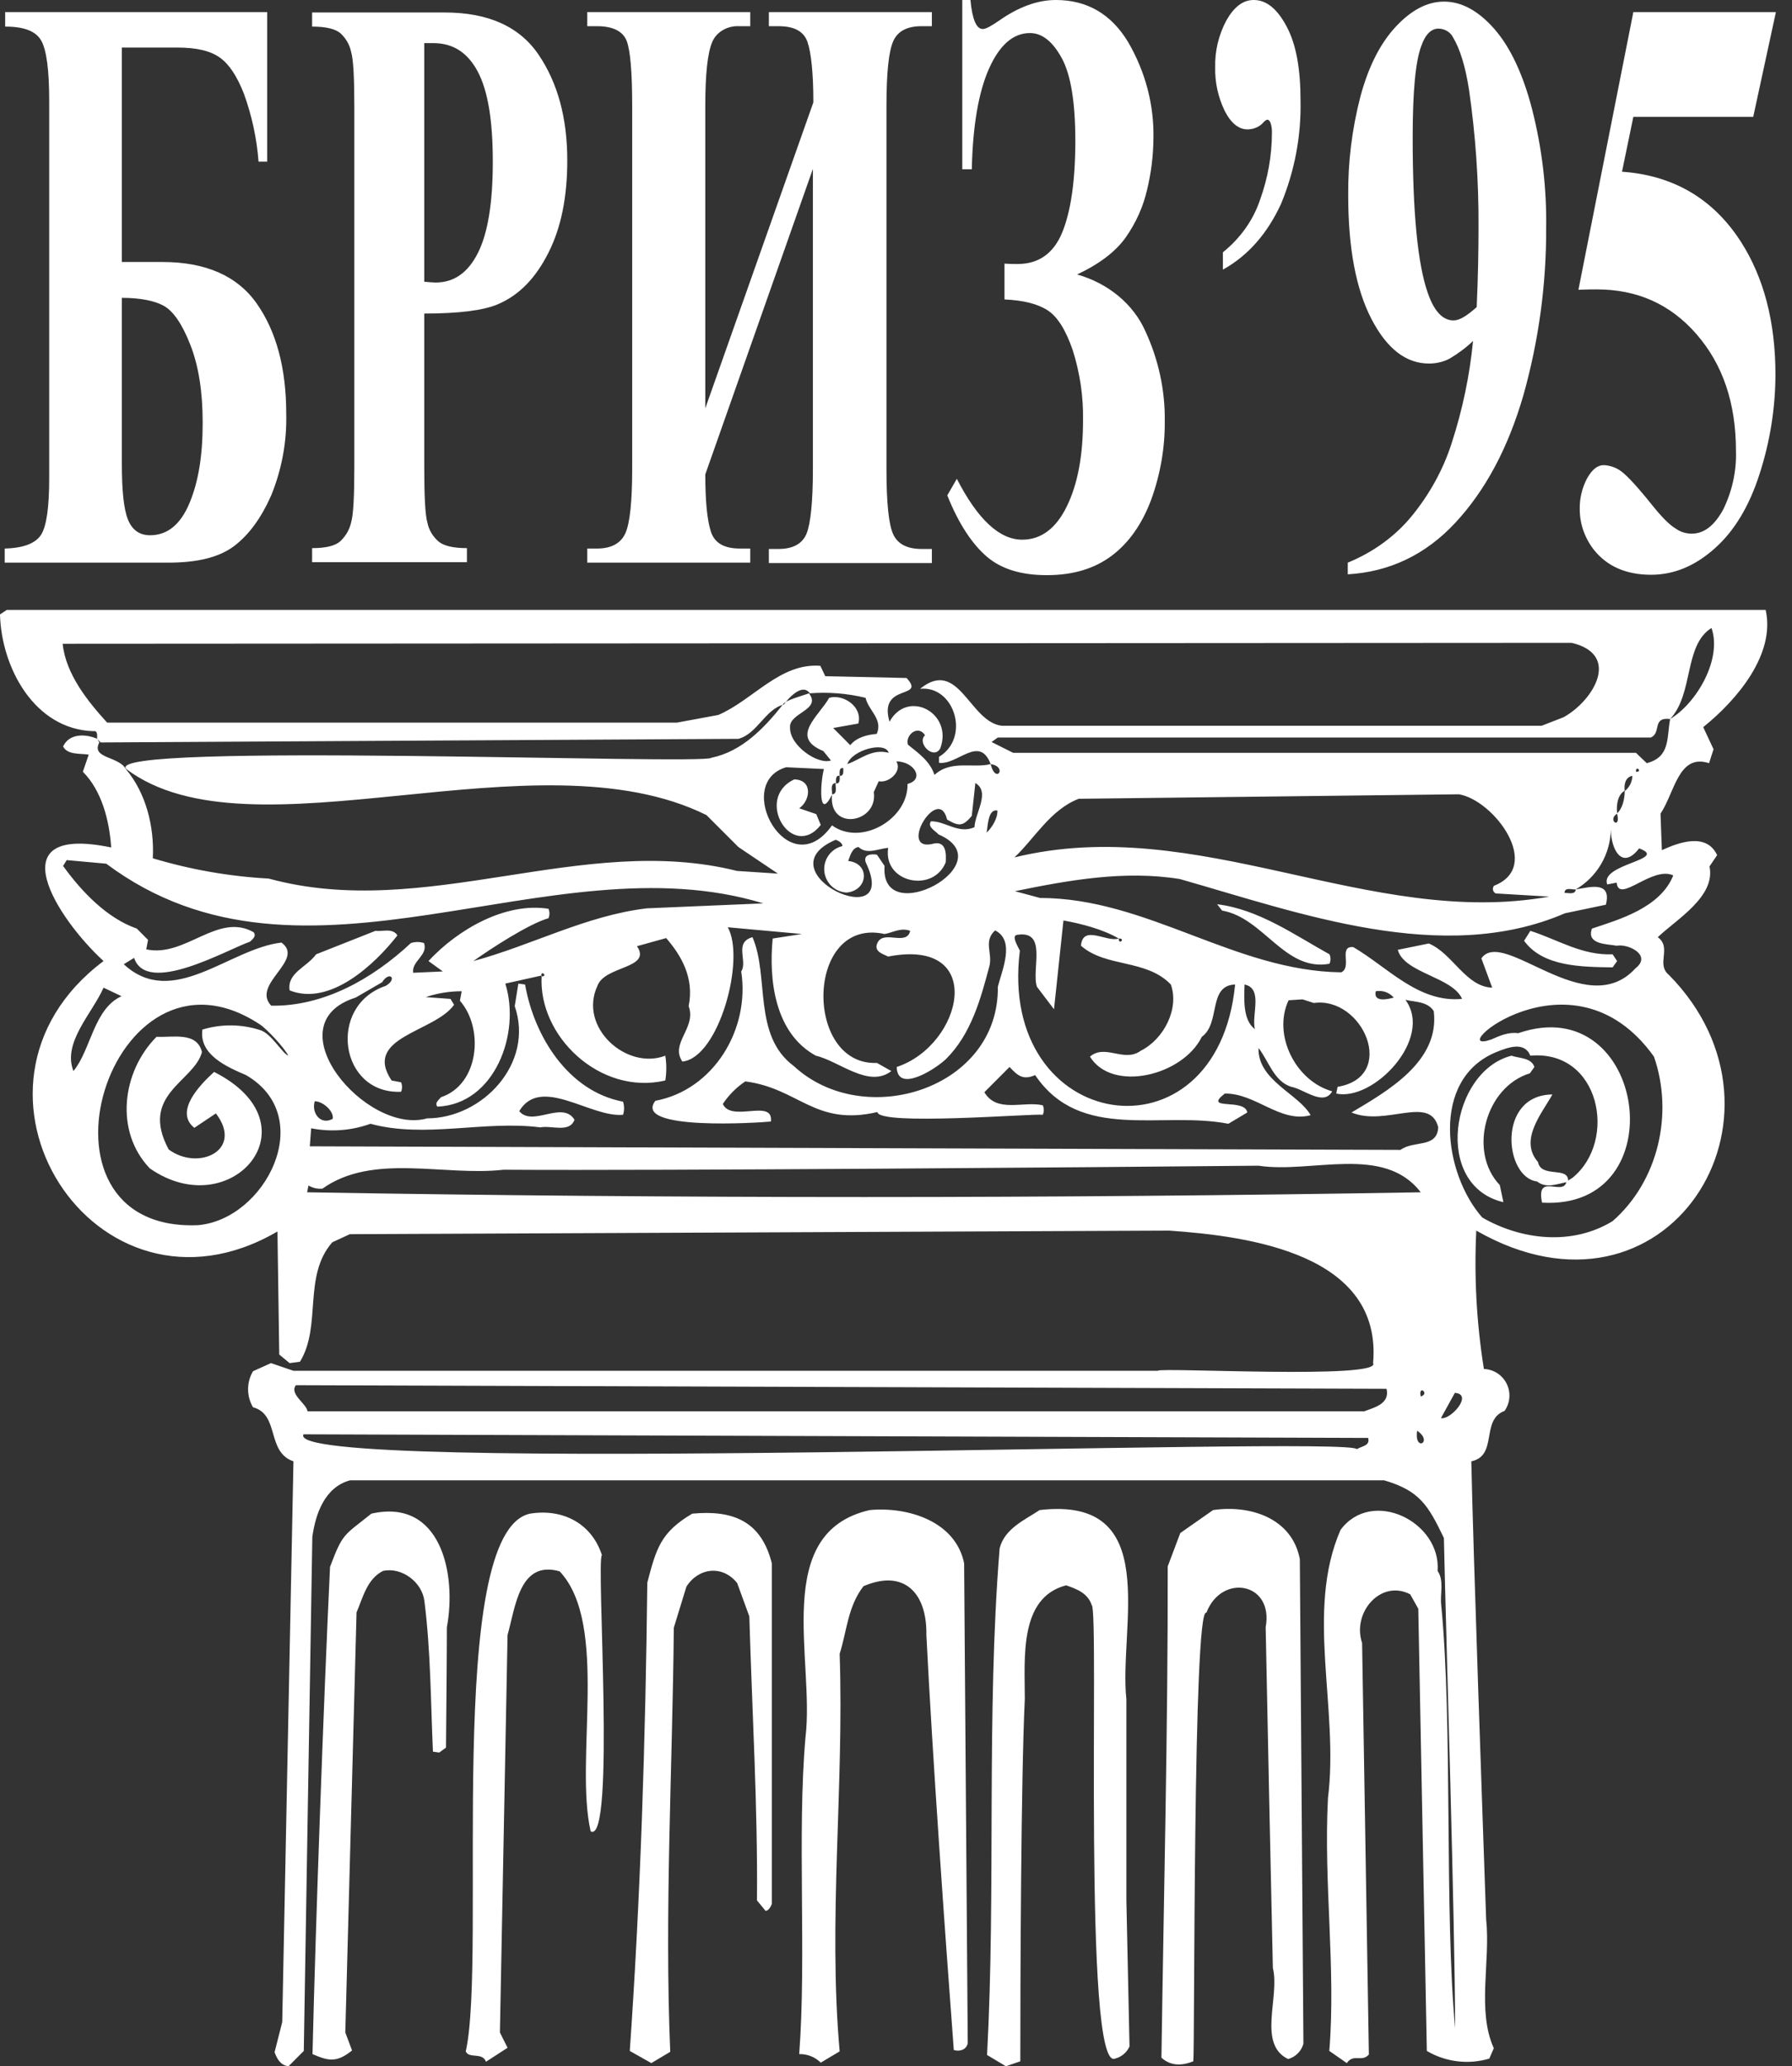 <svg width="59" height="68" viewBox="0 0 59 68" fill="none" xmlns="http://www.w3.org/2000/svg">
<rect x="0" y="0" width="59" height="68" fill="#333333" stroke="none"/>
<path fill-rule="evenodd" clip-rule="evenodd" d="M22.792 49.814C24.145 49.687 25.064 50.068 25.411 51.446V62.66C25.381 62.749 25.292 62.897 25.203 62.883L24.922 62.541C24.952 59.515 24.76 56.282 24.671 53.196L24.271 52.099C23.788 51.492 22.993 51.593 22.599 52.217L22.185 53.567C22.141 58.195 21.874 62.942 22.067 67.525L21.445 67.896L20.735 67.496C21.09 62.408 21.253 57.261 21.312 52.084C21.608 50.962 21.747 50.431 22.792 49.814ZM17.45 49.814C18.52 49.641 19.477 50.127 19.818 51.179C19.619 51.327 20.276 60.712 19.448 60.272C18.906 57.918 20.062 53.456 18.427 51.713C17.095 51.329 16.968 52.914 16.711 53.804L16.459 66.888L16.711 67.392L16 67.852C15.882 67.525 15.438 67.763 15.335 67.51C16.042 64.363 14.61 50.428 17.45 49.814ZM12.227 49.814C14.521 49.295 15.039 51.802 14.713 53.552C14.713 54.361 14.692 56.667 14.684 57.513L14.462 57.676L14.254 57.646C14.18 55.985 14.18 54.309 13.973 52.692C13.899 52.069 13.233 51.565 12.612 51.698C12.079 51.965 11.946 52.588 11.739 53.063L11.369 66.888L11.591 67.481C11.073 67.896 10.807 67.822 10.289 67.6C10.39 63.319 10.659 55.909 10.866 51.565C11.291 50.44 11.31 50.551 12.227 49.814ZM39.94 49.696C41.168 49.516 42.543 49.965 42.796 51.312L42.914 67.258C42.881 67.379 42.817 67.489 42.729 67.577C42.641 67.666 42.531 67.73 42.411 67.763C41.39 67.273 42.145 65.716 41.908 64.766C41.844 61.985 41.726 56.344 41.671 53.552C41.945 52.069 40.212 51.772 39.718 53.078C39.274 52.797 39.338 67.503 39.289 67.837C38.919 67.985 38.549 68 38.239 67.718C38.314 62.506 38.456 56.759 38.446 51.55L38.86 50.452L39.94 49.696ZM34.229 49.696C38.299 49.221 36.829 53.53 37.085 55.926V62.526L37.188 67.347C37.145 67.446 37.079 67.533 36.997 67.602C36.915 67.671 36.819 67.721 36.715 67.748C35.642 68.211 36.194 53.029 35.945 52.825C35.812 52.425 35.442 52.291 35.102 52.173C33.548 52.573 33.741 54.561 33.741 55.911C33.615 58.495 33.593 65.173 33.593 67.837L33.119 68L32.498 67.629C32.794 62.126 32.468 56.445 32.912 50.956C33.075 50.304 33.741 50.022 34.229 49.696ZM28.636 49.696C25.381 50.437 26.831 54.635 26.52 57.172C26.241 60.336 26.556 64.397 26.313 67.6C26.444 67.597 26.575 67.62 26.697 67.668C26.819 67.717 26.93 67.789 27.023 67.881L27.645 67.51C27.26 63.179 27.793 58.803 27.645 54.427C27.881 53.686 27.911 52.87 28.429 52.202C29.784 51.621 30.524 52.444 30.5 53.804C30.703 57.829 31.101 63.446 31.403 67.466C31.592 67.521 31.814 67.466 31.862 67.243L31.743 51.446C31.459 50.06 29.891 49.58 28.636 49.696ZM9.993 47.203L45.045 47.322C45.119 47.589 44.823 47.589 44.675 47.693C44.527 47.236 9.208 48.583 9.993 47.203ZM46.658 47.085C46.554 47.797 47.205 47.456 46.658 47.085V47.085ZM47.9 45.839C48.522 45.883 47.752 46.744 47.442 46.669L47.9 45.839ZM46.776 45.957C47.087 45.868 46.687 45.557 46.776 45.957V45.957ZM9.742 45.587L45.651 45.705C45.77 46.21 45.222 46.328 44.912 46.447H10.126C10.082 46.18 9.52 45.883 9.742 45.587ZM41.435 38.363C43.181 38.63 45.563 37.651 46.776 39.238C34.717 39.446 22.17 39.446 10.112 39.238L10.156 39.015C10.295 39.096 10.455 39.133 10.615 39.119C12.287 37.932 14.61 38.719 16.577 38.496C21.966 38.53 35.882 38.415 41.435 38.363ZM10.363 36.242C10.629 36.242 10.999 36.568 10.955 36.82C10.555 37.042 10.245 36.627 10.363 36.242ZM49.765 34.743C47.767 35.248 47.161 39.015 49.498 39.564L49.38 39.001C48.33 37.903 48.907 35.767 50.371 35.322L50.519 35.114C50.416 34.803 50.016 34.832 49.765 34.743ZM5.155 34.12C5.688 34.15 6.487 33.942 6.649 34.625C6.39 35.602 4.578 36.012 5.554 37.829C6.529 38.551 8.036 37.857 7.108 36.642L6.398 37.117C5.732 36.583 6.575 35.708 7.049 35.277C10.468 37.005 7.617 40.321 4.933 38.452C3.764 37.235 4.016 35.263 5.155 34.12ZM8.558 33.898C8.928 34.002 9.283 34.654 9.49 34.743C9.387 34.506 8.765 33.839 8.543 33.705C3.618 30.473 0.553 40.551 6.509 40.321C8.737 40.14 10.467 36.75 8.099 35.381C7.478 35.114 6.546 34.714 6.664 33.883C7.282 33.695 7.943 33.7 8.558 33.898ZM51.776 38.759C53.27 37.542 52.679 34.536 50.386 34.743C50.194 34.269 49.661 34.462 49.262 34.625C47.087 35.515 47.531 38.63 48.803 40.069C50.09 40.81 51.762 41.003 53.094 40.187C54.603 38.867 55.106 36.642 54.455 34.773C51.73 30.962 47.427 34.797 49.099 34.209C49.365 34.091 49.661 33.957 49.987 34.002C54.209 32.545 55.218 39.84 50.771 39.579C50.561 38.585 51.453 39.365 51.571 38.906C51.261 38.965 50.904 39.119 50.608 38.882C49.526 38.754 49.276 36.035 51.111 36.019C50.756 36.657 50.007 37.519 50.638 38.244C50.741 38.778 51.629 38.377 51.629 38.852L51.776 38.759ZM45.296 32.622C45.404 32.602 45.516 32.611 45.62 32.647C45.724 32.684 45.816 32.747 45.888 32.83C45.681 32.889 45.208 32.993 45.296 32.622ZM3.409 32.504C3.039 33.349 2.048 34.313 2.418 35.248C2.995 34.55 3.083 33.201 4.001 32.785L3.409 32.504ZM41.316 33.868C40.917 33.572 40.961 32.889 40.976 32.4C41.597 32.533 41.198 33.394 41.316 33.868ZM17.82 32.133C18.057 32.148 17.805 31.895 17.82 32.133V32.133ZM36.833 30.887C36.833 31.124 37.07 30.872 36.833 30.887V30.887ZM50.386 30.634C51.274 30.916 52.088 31.45 53.094 31.406L53.242 31.628L53.094 31.836C52.088 31.821 50.8 31.821 50.179 30.961L50.386 30.634ZM12.361 30.634C12.597 30.664 12.923 30.531 13.085 30.783C12.346 31.732 10.866 33.127 9.535 32.593C9.446 32.014 10.097 31.836 10.408 31.406L12.361 30.634ZM41.435 34.491C41.405 35.559 42.766 36.004 43.151 36.701C42.145 36.968 41.346 35.974 40.325 35.989C39.585 36.568 40.991 36.123 41.065 36.612L40.443 36.983C38.224 36.553 35.575 37.591 34.081 35.381C33.681 35.559 33.504 35.396 33.238 35.114L32.409 35.945C32.823 36.642 33.696 36.227 34.333 36.375C34.355 36.424 34.366 36.477 34.366 36.531C34.366 36.584 34.355 36.638 34.333 36.687C34.02 36.642 28.923 37.057 28.888 36.597C26.825 37.077 26.309 35.817 24.538 35.589C24.245 35.785 23.994 36.037 23.798 36.331C24.079 36.953 25.47 36.138 25.381 36.909C25.015 36.948 20.806 37.224 21.578 36.227C23.487 35.871 24.7 33.883 24.404 31.97C24.626 31.628 24.153 31.02 24.774 30.842C25.337 32.133 24.774 34.076 26.136 35.084C28.444 37.221 32.897 35.841 32.853 32.474C32.989 31.929 33.433 30.955 32.764 30.62C32.365 30.976 32.69 31.376 32.572 31.806C32.291 32.859 31.98 34.031 31.137 34.862C30.752 35.218 29.539 35.974 29.524 35.114C31.696 34.396 32.516 30.847 29.243 31.48C29.05 31.391 28.74 31.302 28.902 31.005C29.124 30.611 29.849 31.139 29.968 30.634C29.657 30.516 29.391 30.694 29.124 30.738C26.506 30.16 26.461 35.084 28.873 34.981L29.346 35.248C28.607 35.826 27.63 34.921 26.861 34.743C25.507 34.002 25.307 32.248 25.44 30.887L26.402 30.738L23.961 30.516C24.552 31.564 23.665 34.818 22.466 34.936C22.052 34.328 22.94 33.824 22.673 33.112C22.866 32.177 22.422 31.436 21.933 30.872L20.972 31.139C21.475 31.881 19.907 31.777 19.67 32.444C19.034 33.809 20.631 35.233 21.904 34.743C21.948 35.013 21.948 35.289 21.904 35.559C19.759 36.063 17.702 34.091 17.835 32.103L16.637 32.37C17.154 34.017 16.282 36.345 14.402 36.419C14.299 36.301 14.447 36.197 14.521 36.108C15.778 35.693 15.941 33.839 15.142 32.934L15.201 32.622C14.799 32.621 14.399 32.686 14.018 32.815L14.832 32.874L14.95 33.067C14.314 33.972 11.931 34.12 12.893 35.559L13.204 35.618C13.226 35.667 13.237 35.721 13.237 35.774C13.237 35.828 13.226 35.881 13.204 35.93C11.177 36.019 10.763 33.097 12.701 32.444C13.1 32.207 12.819 31.94 12.582 32.325L11.71 32.83C8.944 33.705 12.072 37.375 14.062 36.805C15.882 36.805 17.598 34.995 16.947 33.112L17.066 32.37L17.288 32.4C17.584 34.105 18.708 35.915 20.513 36.256C20.558 36.396 20.558 36.547 20.513 36.687C19.448 36.79 17.805 35.381 17.095 36.568C17.539 37.099 18.513 36.206 18.915 36.85C18.752 37.295 18.161 37.028 17.791 37.102C15.956 36.864 13.988 37.473 12.198 36.983C11.572 37.209 10.897 37.26 10.245 37.132L10.2 37.725L46.11 37.843C46.554 37.517 47.309 37.799 47.353 37.102C47.082 36.019 45.629 37.083 44.497 36.612C45.666 35.915 47.412 34.936 47.205 33.275C46.998 32.949 46.569 32.978 46.273 32.904C47.205 34.18 45.222 36.256 43.994 35.989L44.039 35.767C46.021 35.441 44.882 32.785 43.255 33.008L42.885 32.889L42.426 32.919C41.893 34.046 42.648 35.574 43.861 35.915C43.58 36.419 42.929 35.841 42.515 35.767C41.938 35.589 41.76 34.892 41.435 34.491ZM36.833 30.887C36.33 30.59 35.605 30.397 35.013 30.293L34.702 33.215L34.14 32.474C33.948 31.91 34.51 30.59 33.474 30.768C33.297 30.812 33.519 31.154 33.578 31.287C32.825 37.305 40.078 38.418 40.665 32.4C39.763 32.429 40.192 33.675 39.57 34.12C38.934 35.411 36.611 35.96 35.886 34.773C36.389 34.343 37.011 34.981 37.558 34.58C38.328 34.194 38.831 33.186 38.549 32.4C37.736 31.554 36.419 31.851 35.59 31.124C35.649 30.412 36.434 31.02 36.833 30.887ZM40.073 29.759C41.435 29.922 42.618 30.768 43.772 31.406C43.794 31.455 43.806 31.508 43.806 31.561C43.806 31.615 43.794 31.668 43.772 31.717C42.293 31.984 41.612 30.204 40.236 29.967L40.073 29.759ZM51.88 29.27C51.866 29.463 51.614 29.374 51.511 29.388C51.511 29.181 51.762 29.285 51.88 29.27ZM15.586 31.628C16.138 31.234 17.409 30.403 18.057 30.219C18.079 30.17 18.09 30.117 18.09 30.063C18.09 30.01 18.079 29.957 18.057 29.908C16.651 29.685 15.083 30.575 14.107 31.628L14.58 31.97L13.603 32.014C13.544 31.628 14.107 31.436 13.959 31.035C13.819 30.99 13.669 30.99 13.529 31.035C12.257 32.222 10.644 33.127 8.928 33.097C8.262 32.385 10.052 31.599 9.268 31.02C7.552 31.213 5.688 33.23 4.075 31.732L4.415 31.524C4.834 32.779 7.478 31.25 8.232 30.99C8.306 30.916 8.454 30.812 8.351 30.679C7.167 30.011 6.102 31.524 4.815 31.243L4.874 30.931L4.504 30.56C3.527 30.219 2.699 29.359 2.077 28.498L2.196 28.306L3.498 28.424C10.029 33.306 18.094 27.583 25.13 29.73L21.297 29.893C19.3 30.13 17.509 31.109 15.586 31.628ZM51.88 29.27C52.226 29.068 52.514 28.781 52.716 28.435C52.918 28.09 53.028 27.698 53.035 27.297C53.042 27.954 53.403 28.651 53.967 27.92C54.973 28.291 52.665 28.424 52.916 29.107L53.227 29.047C53.294 29.761 54.393 28.485 55.091 28.81C54.662 29.878 53.301 30.264 52.413 30.56C52.221 31.094 52.931 31.065 53.227 31.124C53.612 31.05 54.396 31.436 53.848 31.866C52.205 33.666 49.497 30.513 48.773 31.539L49.129 32.504C48.255 32.474 47.827 31.376 47.042 31.05L46.021 31.258C46.228 32.029 47.827 32.148 48.137 32.874C46.702 33.008 45.696 31.836 44.556 31.169C44.053 31.124 44.527 31.836 44.157 31.999C40.65 31.955 37.765 29.552 34.244 29.552L33.415 29.329C35.161 28.973 37.011 28.632 38.845 28.929C42.759 30.04 47.492 31.796 51.525 30.056L52.872 29.774C53.079 28.958 52.295 29.21 51.88 29.27ZM53.242 26.778C53.375 27.327 52.901 26.985 53.242 26.778V26.778ZM32.483 27.401C32.527 27.178 32.527 26.615 32.838 26.674C32.853 26.926 32.661 27.238 32.483 27.401ZM51.008 29.507L49.247 29.403C49.224 29.393 49.204 29.377 49.189 29.358C49.173 29.339 49.162 29.316 49.156 29.292C49.15 29.267 49.15 29.242 49.156 29.218C49.161 29.193 49.172 29.171 49.188 29.151C50.815 28.516 49.188 26.333 48.034 26.14L35.516 26.288C34.584 26.644 34.051 27.608 33.4 28.217C39.447 26.738 45.079 30.568 51.008 29.507ZM53.493 26.021C53.493 26.288 53.419 26.615 53.242 26.763C53.212 26.496 53.257 26.155 53.493 26.021ZM32.113 25.769C32.616 26.066 32.098 26.763 32.084 27.223C31.551 27.46 31.122 27.015 30.648 27.03C30.53 27.223 30.796 27.341 30.9 27.46C33.09 28.409 28.962 30.634 29.124 28.498L28.873 28.128C28.695 28.098 28.414 28.113 28.503 28.38C29.701 30.857 25.041 28.691 27.512 27.638C27.615 27.668 27.748 27.757 27.733 27.846C27.551 27.888 27.391 27.996 27.282 28.148C27.172 28.301 27.122 28.488 27.14 28.675C27.159 28.861 27.244 29.035 27.38 29.164C27.516 29.292 27.695 29.367 27.881 29.374C28.592 29.299 28.651 28.409 27.926 28.335C27.985 28.187 28.044 27.905 28.266 27.875C28.547 28.142 28.932 27.92 29.243 27.905C29.065 29.047 30.722 29.403 31.137 28.38C31.157 28.098 31.151 27.693 30.767 27.757C29.494 28.113 30.9 25.769 31.181 26.971C31.567 27.195 31.699 27.205 31.995 26.852L32.113 25.769ZM27.512 25.769C27.319 25.784 27.408 26.036 27.393 26.14C27.586 26.14 27.497 25.888 27.512 25.769ZM26.15 25.65C24.819 26.273 26.076 28.35 27.023 27.149L26.875 26.793L26.313 26.6C26.683 26.348 26.772 25.665 26.15 25.65ZM53.745 25.532C53.508 25.576 53.464 25.828 53.493 26.036C53.569 25.975 53.631 25.899 53.675 25.812C53.718 25.725 53.742 25.629 53.745 25.532ZM27.645 25.532C27.497 25.502 27.526 25.695 27.526 25.784C27.674 25.799 27.645 25.606 27.645 25.532ZM53.863 25.398C54.1 25.413 53.848 25.161 53.863 25.398V25.398ZM27.763 25.28C27.763 25.369 27.793 25.547 27.645 25.532C27.645 25.443 27.615 25.25 27.763 25.28ZM32.616 25.146C33.193 25.235 32.779 25.828 32.616 25.146V25.146ZM27.393 26.155C26.935 27.06 27.009 25.725 27.127 25.309L25.884 25.25C24.1 25.772 25.962 29.181 27.393 27.163C28.355 27.861 29.909 26.956 29.879 25.799C30.456 25.65 30.101 25.057 29.509 25.057C29.716 25.369 29.272 25.784 28.932 25.71L28.769 26.066C28.917 27.089 27.275 27.371 27.393 26.155ZM29.258 24.775C28.71 24.627 28.325 24.998 27.896 25.146C28.059 24.671 29.154 24.39 29.258 24.775ZM54.988 23.663C54.869 24.286 55.002 24.909 54.218 25.116L53.863 24.775H33.356L32.646 24.419L32.853 24.271H54.352C54.707 24.122 54.381 23.588 54.988 23.663ZM32.616 25.146C32.246 24.167 31.521 25.191 30.915 25.102V24.909C31.965 24.271 31.418 22.55 30.293 22.669C31.566 21.631 31.921 23.767 32.986 23.885H50.756L51.481 23.603C52.464 23.058 53.379 21.543 51.747 21.156L2.063 21.186C2.166 22.194 2.906 23.099 3.527 23.781H22.289L23.65 23.529C24.797 23.037 25.681 21.808 27.009 21.912L27.171 22.253L29.849 22.313C30.509 23.031 28.908 22.461 29.287 23.752C29.879 22.669 31.388 23.455 30.959 24.627C30.737 25.027 30.175 24.449 30.456 24.197C30.219 23.826 29.79 24.212 29.894 24.508C30.264 24.805 30.619 25.057 30.767 25.502C31.314 24.998 32.039 25.294 32.616 25.146ZM54.988 23.663C55.876 23.129 56.704 21.675 56.349 20.666C55.432 21.245 55.772 22.817 54.988 23.663ZM3.202 24.315C2.832 24.152 2.284 24.122 2.077 24.567C2.225 24.849 2.625 24.79 2.921 24.834L2.728 25.398C3.35 26.021 3.601 27 3.661 27.89C-0.126 27.103 1.873 30.221 3.409 31.628C-2.11 35.768 3.128 44.029 9.135 40.528L9.194 44.578L9.535 44.86L9.875 44.815C10.6 43.643 9.964 41.997 10.94 40.884L11.517 40.617L38.49 40.499C41.154 40.683 45.518 41.278 45.208 44.86C45.511 45.401 38.181 44.992 38.12 45.112H9.662L8.922 44.86L8.33 45.127C8.224 45.306 8.168 45.511 8.168 45.72C8.168 45.929 8.224 46.134 8.33 46.313C9.218 46.551 8.759 47.782 9.662 48.093L9.292 66.546L9.04 67.54C9.129 67.778 9.247 67.97 9.499 68L10.002 67.496L10.283 50.586C10.387 49.814 10.697 48.939 11.526 48.717H45.572C46.755 49.064 47.025 49.552 47.539 50.615C47.624 54.453 47.898 62.988 47.909 66.754C47.551 62.883 47.834 56.736 47.451 52.825C47.406 52.455 47.554 52.024 47.332 51.698C47.451 50.081 45.172 48.954 44.136 50.348C42.968 53.033 44.092 56.222 43.722 59.174C43.574 61.978 43.988 64.781 43.766 67.496L44.343 67.896C44.565 67.57 44.832 67.881 45.069 67.614L44.846 54.071C44.506 53.063 45.468 51.965 46.43 52.469L46.696 52.944L46.977 67.496C47.284 67.677 47.626 67.793 47.979 67.836C48.333 67.88 48.692 67.85 49.034 67.748L49.182 67.407C48.62 66.161 49.078 64.559 48.93 63.164C48.824 60.122 48.501 50.993 48.442 48.093C49.33 47.901 48.738 46.729 49.537 46.432C49.628 46.303 49.682 46.152 49.694 45.995C49.706 45.838 49.676 45.681 49.606 45.539C49.537 45.398 49.43 45.278 49.298 45.192C49.166 45.107 49.013 45.058 48.856 45.053C48.615 43.547 48.531 42.021 48.605 40.499C54.878 44.087 59.501 36.715 54.952 32.088C54.508 31.732 55.056 31.198 54.582 30.842C55.204 30.249 56.491 29.507 56.284 28.513L56.535 28.142C56.18 27.386 55.263 27.727 54.715 27.979L54.671 26.778C55.145 26.066 55.263 24.79 56.269 25.116L56.417 24.657L56.077 23.93C57.201 23.025 58.459 21.527 58.133 20.073H0.222L0 20.221C0.044 21.957 1.124 24.004 3.078 24.063C3.226 24.034 3.196 24.226 3.196 24.315L3.314 24.434L24.31 24.315C24.931 24.152 25.198 23.336 25.804 23.188C25.968 22.968 26.42 22.467 26.662 22.817C27.278 22.769 27.897 22.819 28.497 22.965C28.601 23.396 29.074 23.663 28.867 24.152C28.527 24.182 28.201 24.271 27.994 24.523L27.432 23.959L28.26 23.811C28.408 23.262 27.772 22.832 27.299 22.965C26.973 23.559 25.982 24.256 27.106 24.716L27.358 25.027C26.929 25.176 25.997 24.538 26.011 23.945C25.967 23.455 27.062 23.366 26.633 22.817C26.51 22.871 25.823 23.047 25.775 23.188C25.15 23.976 24.415 24.734 23.422 24.938C23.259 25.188 3.3 24.403 4.158 25.309C8.265 28.402 17.637 24.042 23.259 26.824L24.31 27.875L25.612 28.751L24.265 28.662C19.161 27.386 14.012 30.323 8.848 28.914C7.554 28.843 6.272 28.619 5.031 28.246C5.085 27.193 4.803 26.094 4.143 25.309C3.906 24.879 2.989 24.968 3.27 24.434L3.202 24.315Z" fill="white"/>
<path fill-rule="evenodd" clip-rule="evenodd" d="M0.155 0.398H8.796V5.319H8.512C8.455 4.562 8.294 3.813 8.033 3.091C7.809 2.52 7.555 2.122 7.241 1.897C6.927 1.671 6.464 1.565 5.836 1.565H4.012V8.622H5.343C6.763 8.622 7.809 9.073 8.452 9.988C9.095 10.903 9.424 12.11 9.424 13.622C9.446 14.535 9.279 15.443 8.93 16.302C8.601 17.044 8.198 17.601 7.705 17.973C7.211 18.344 6.494 18.517 5.537 18.517H0.155V18.052C0.768 18.039 1.172 17.88 1.351 17.601C1.531 17.323 1.62 16.7 1.62 15.731V3.329C1.62 2.295 1.531 1.631 1.351 1.326C1.172 1.021 0.783 0.875 0.17 0.875V0.398H0.155ZM4.012 9.802V15.267C4.012 16.129 4.072 16.739 4.207 17.084C4.341 17.429 4.58 17.615 4.939 17.615C5.507 17.615 5.941 17.27 6.24 16.554C6.539 15.837 6.673 14.975 6.673 13.914C6.673 12.893 6.539 12.044 6.269 11.354C6 10.664 5.701 10.227 5.373 10.054C5.074 9.895 4.61 9.802 4.012 9.802V9.802ZM13.968 10.319V15.347C13.968 16.341 13.998 16.951 14.073 17.203C14.118 17.435 14.243 17.648 14.431 17.814C14.596 17.96 14.91 18.039 15.373 18.039V18.503H10.276V18.039C10.739 18.039 11.053 17.96 11.217 17.8C11.393 17.629 11.512 17.418 11.561 17.19C11.636 16.938 11.666 16.315 11.666 15.333V3.568C11.666 2.573 11.636 1.963 11.561 1.711C11.515 1.483 11.396 1.271 11.217 1.101C11.053 0.955 10.739 0.875 10.276 0.875V0.411H14.641C16.076 0.411 17.107 0.875 17.735 1.804C18.363 2.732 18.677 3.886 18.677 5.279C18.677 6.46 18.483 7.468 18.064 8.303C17.645 9.139 17.107 9.709 16.39 10.014C15.926 10.213 15.119 10.319 13.968 10.319V10.319ZM13.968 1.433V9.272C14.133 9.285 14.252 9.298 14.342 9.298C14.94 9.298 15.403 8.98 15.732 8.33C16.061 7.68 16.225 6.685 16.225 5.319C16.225 3.953 16.061 2.984 15.732 2.361C15.403 1.738 14.925 1.419 14.267 1.419H13.968V1.433ZM26.779 3.369C26.779 2.388 26.704 1.724 26.585 1.379C26.465 1.035 26.151 0.862 25.643 0.862H25.314V0.398H30.681V0.862H30.337C29.873 0.862 29.559 1.021 29.41 1.353C29.261 1.685 29.186 2.388 29.186 3.488V15.439C29.186 16.554 29.261 17.27 29.41 17.588C29.559 17.907 29.873 18.066 30.337 18.066H30.681V18.53H25.314V18.066H25.643C26.106 18.066 26.42 17.893 26.555 17.562C26.689 17.23 26.764 16.514 26.764 15.439V5.558L23.221 15.612C23.221 16.487 23.281 17.097 23.401 17.482C23.52 17.867 23.834 18.052 24.357 18.052H24.701V18.517H19.335V18.052H19.663C20.127 18.052 20.441 17.88 20.59 17.548C20.74 17.217 20.814 16.5 20.814 15.426V3.488C20.814 2.388 20.755 1.671 20.635 1.353C20.515 1.035 20.187 0.862 19.663 0.862H19.335V0.398H24.701V0.862H24.357C24.161 0.849 23.965 0.894 23.8 0.99C23.635 1.086 23.511 1.228 23.445 1.393C23.296 1.751 23.221 2.441 23.221 3.488V13.437L26.779 3.369ZM31.682 5.571V0H31.951C32.011 0.637 32.146 0.955 32.355 0.955C32.459 0.955 32.624 0.862 32.878 0.69C33.536 0.225 34.164 0 34.762 0C35.793 0 36.585 0.464 37.139 1.379C37.711 2.358 37.998 3.448 37.976 4.55C37.972 5.12 37.902 5.689 37.766 6.247C37.639 6.802 37.401 7.332 37.064 7.813C36.735 8.277 36.197 8.688 35.464 9.033C35.969 9.176 36.433 9.417 36.82 9.738C37.208 10.059 37.511 10.453 37.706 10.89C38.143 11.832 38.362 12.842 38.349 13.861C38.356 14.739 38.204 15.612 37.901 16.448C37.602 17.243 37.168 17.867 36.6 18.291C36.032 18.716 35.33 18.928 34.463 18.928C33.626 18.928 32.968 18.729 32.489 18.318C32.011 17.907 31.563 17.243 31.189 16.302L31.503 15.758C32.191 17.097 32.908 17.761 33.655 17.761C34.268 17.761 34.762 17.402 35.12 16.673C35.479 15.943 35.658 15.002 35.658 13.834C35.672 13.05 35.556 12.268 35.315 11.513C35.09 10.863 34.821 10.426 34.493 10.213C34.164 10.001 33.7 9.882 33.072 9.855V8.675C33.237 8.688 33.386 8.688 33.506 8.688C34.194 8.688 34.687 8.343 34.971 7.653C35.255 6.964 35.404 5.956 35.404 4.629C35.404 3.369 35.255 2.454 34.956 1.91C34.657 1.366 34.313 1.088 33.91 1.088C33.356 1.088 32.908 1.486 32.564 2.255C32.22 3.024 32.026 4.138 31.996 5.571H31.682ZM40.263 8.874V8.303C40.844 7.835 41.268 7.234 41.489 6.566C41.744 5.858 41.875 5.12 41.877 4.377C41.882 4.265 41.867 4.153 41.832 4.046C41.803 3.966 41.758 3.939 41.728 3.939C41.698 3.939 41.653 3.966 41.593 4.032C41.531 4.103 41.452 4.16 41.361 4.199C41.27 4.238 41.171 4.258 41.07 4.258C40.786 4.258 40.532 4.059 40.322 3.648C40.104 3.195 39.997 2.707 40.009 2.215C39.995 1.679 40.123 1.147 40.382 0.663C40.636 0.225 40.92 0 41.279 0C41.698 0 42.057 0.292 42.37 0.889C42.684 1.486 42.819 2.295 42.819 3.316C42.843 4.473 42.626 5.625 42.176 6.712C41.728 7.68 41.1 8.409 40.263 8.874ZM44.374 18.901V18.517C45.197 18.18 45.912 17.665 46.452 17.018C47.061 16.282 47.517 15.456 47.797 14.577C48.153 13.481 48.388 12.358 48.499 11.221C48.267 11.443 48.006 11.638 47.722 11.805C47.518 11.91 47.286 11.965 47.049 11.964C46.287 11.964 45.659 11.473 45.151 10.492C44.643 9.51 44.389 8.157 44.389 6.446C44.377 5.344 44.513 4.244 44.792 3.17C45.061 2.175 45.45 1.419 45.958 0.875C46.466 0.332 46.99 0.053 47.543 0.053C48.126 0.053 48.679 0.358 49.202 0.955C49.725 1.552 50.144 2.441 50.443 3.595C50.771 4.883 50.927 6.2 50.906 7.521C50.912 9.367 50.661 11.207 50.159 12.999C49.651 14.75 48.903 16.142 47.916 17.203C46.93 18.265 45.734 18.822 44.374 18.901V18.901ZM48.619 10.107C48.664 9.112 48.679 8.237 48.679 7.468C48.687 5.955 48.582 4.445 48.365 2.945C48.245 2.175 48.066 1.605 47.842 1.234C47.802 1.149 47.736 1.077 47.651 1.025C47.566 0.973 47.466 0.944 47.363 0.942C47.124 0.942 46.93 1.127 46.795 1.512C46.601 2.029 46.511 3.037 46.511 4.523C46.511 6.99 46.676 8.688 47.005 9.63C47.214 10.24 47.498 10.545 47.857 10.545C48.051 10.545 48.29 10.399 48.619 10.107ZM53.776 0.398H58.47L57.723 3.847H53.776L53.403 5.651C55.092 5.77 56.407 6.539 57.319 7.958C58.067 9.126 58.455 10.585 58.455 12.322C58.453 13.431 58.277 14.533 57.932 15.599C57.588 16.673 57.095 17.482 56.452 18.052C55.809 18.623 55.122 18.915 54.359 18.915C53.537 18.915 52.909 18.636 52.476 18.092C52.174 17.702 52.012 17.239 52.012 16.766C52.003 16.414 52.085 16.064 52.252 15.745C52.416 15.453 52.595 15.307 52.805 15.307C53.02 15.319 53.225 15.393 53.388 15.519C53.582 15.665 53.926 16.036 54.404 16.633C54.703 17.005 54.957 17.27 55.181 17.402C55.33 17.508 55.515 17.564 55.705 17.562C56.103 17.562 56.447 17.296 56.736 16.766C57.032 16.16 57.175 15.503 57.155 14.842C57.155 13.264 56.721 11.991 55.854 10.996C54.987 10.001 53.896 9.524 52.566 9.524C52.431 9.524 52.237 9.524 51.968 9.537L53.776 0.398Z" fill="white"/>
</svg>
